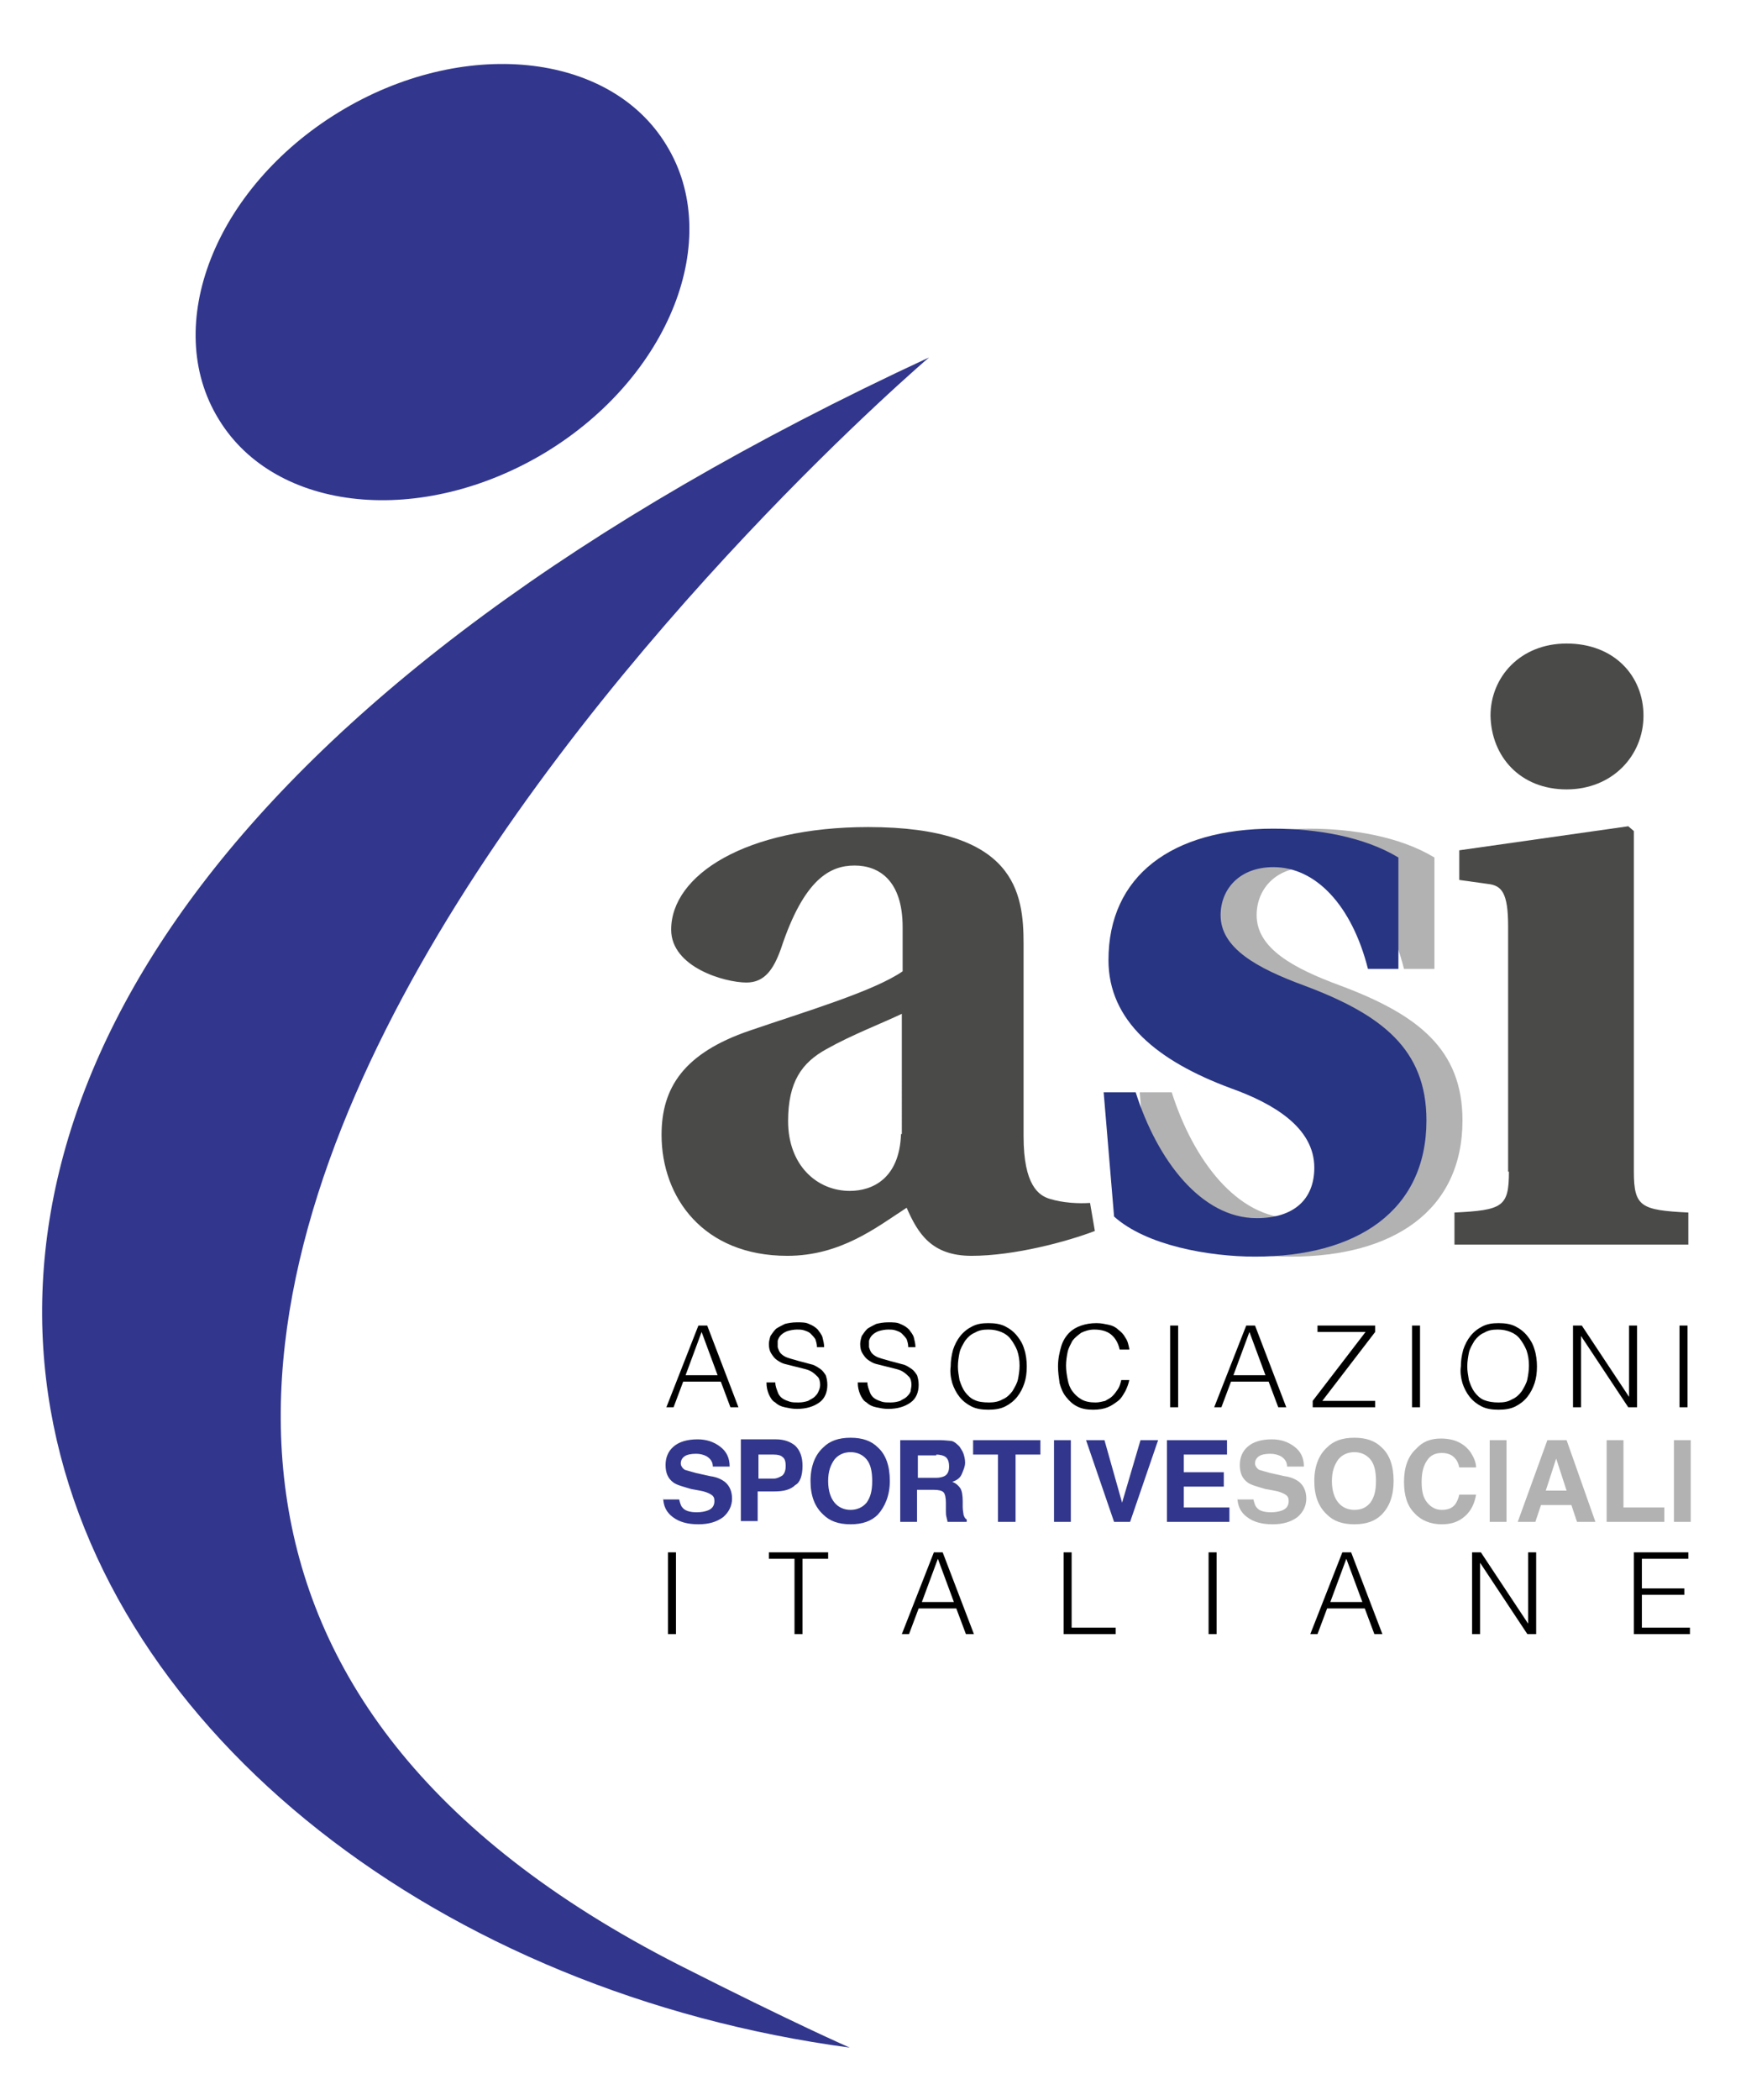 <svg xmlns="http://www.w3.org/2000/svg" xmlns:xlink="http://www.w3.org/1999/xlink" id="Livello_1" x="0px" y="0px" viewBox="0 0 218 262" style="enable-background:new 0 0 218 262;" xml:space="preserve"><style type="text/css">	.st0{fill:#B2B2B2;}	.st1{fill:#32378D;}	.st2{fill:#283583;}	.st3{fill:#4A4A49;}</style><g>	<path d="M84.1,175.6l1.2-3.2h4.7l1.2,3.2h1l-3.9-10.2h-1.1l-4,10.2H84.1L84.1,175.6z M87.6,166.2l2,5.4h-4L87.6,166.2L87.6,166.2z   M95.7,172.5c0,0.6,0.1,1,0.3,1.5c0.2,0.4,0.4,0.8,0.8,1c0.3,0.3,0.7,0.5,1.2,0.6c0.5,0.1,0.9,0.2,1.5,0.2c1.2,0,2.1-0.3,2.8-0.8  c0.7-0.5,1-1.3,1-2.2c0-0.5-0.1-0.9-0.2-1.2c-0.2-0.3-0.4-0.6-0.7-0.8c-0.3-0.2-0.6-0.4-0.9-0.5c-0.4-0.1-0.7-0.2-1.1-0.3  c-0.4-0.1-0.8-0.2-1.1-0.3c-0.4-0.1-0.7-0.2-1-0.3c-0.3-0.1-0.6-0.3-0.8-0.5c-0.2-0.2-0.3-0.5-0.4-0.8c0-0.3,0-0.5,0-0.8  c0.1-0.3,0.2-0.5,0.4-0.7c0.2-0.2,0.5-0.4,0.8-0.5c0.3-0.1,0.8-0.2,1.2-0.2c0.3,0,0.6,0,0.9,0.1c0.3,0.1,0.6,0.2,0.8,0.4  c0.2,0.2,0.4,0.4,0.6,0.7c0.1,0.3,0.2,0.6,0.2,1h0.9c0-0.4-0.1-0.8-0.2-1.2c-0.1-0.4-0.4-0.7-0.6-1c-0.3-0.3-0.6-0.5-1.1-0.7  c-0.4-0.2-0.9-0.2-1.5-0.2c-0.6,0-1.1,0.1-1.5,0.2c-0.4,0.2-0.8,0.4-1.1,0.6c-0.3,0.3-0.5,0.6-0.7,0.9c-0.1,0.3-0.2,0.7-0.2,1  c0,0.5,0.1,0.9,0.3,1.2c0.2,0.3,0.4,0.6,0.7,0.8c0.3,0.2,0.6,0.4,1,0.5c0.4,0.1,0.8,0.2,1.2,0.3c0.4,0.1,0.8,0.2,1.2,0.3  c0.4,0.1,0.7,0.2,1,0.4c0.3,0.2,0.5,0.4,0.7,0.6c0.2,0.2,0.3,0.6,0.3,1c0,0.3-0.1,0.6-0.2,0.8c-0.1,0.3-0.3,0.5-0.5,0.7  c-0.2,0.2-0.5,0.3-0.8,0.5c-0.3,0.1-0.7,0.2-1.2,0.2c-0.4,0-0.8,0-1.1-0.1c-0.3-0.1-0.6-0.2-0.9-0.4c-0.3-0.2-0.5-0.5-0.6-0.8  s-0.3-0.7-0.3-1.2H95.7L95.7,172.5z M107.1,172.5c0,0.6,0.1,1,0.3,1.5c0.2,0.4,0.4,0.8,0.8,1c0.3,0.3,0.7,0.5,1.2,0.6  c0.5,0.1,0.9,0.2,1.5,0.2c1.2,0,2.1-0.3,2.8-0.8c0.7-0.5,1-1.3,1-2.2c0-0.5-0.1-0.9-0.2-1.2c-0.2-0.3-0.4-0.6-0.7-0.8  c-0.3-0.2-0.6-0.4-0.9-0.5c-0.4-0.1-0.7-0.2-1.1-0.3c-0.4-0.1-0.8-0.2-1.1-0.3c-0.4-0.1-0.7-0.2-1-0.3c-0.3-0.1-0.6-0.3-0.8-0.5  c-0.2-0.2-0.3-0.5-0.4-0.8c0-0.3,0-0.5,0-0.8c0.1-0.3,0.2-0.5,0.4-0.7s0.5-0.4,0.8-0.5c0.3-0.1,0.8-0.2,1.2-0.2  c0.3,0,0.6,0,0.9,0.1c0.3,0.1,0.6,0.2,0.8,0.4c0.2,0.2,0.4,0.4,0.6,0.7c0.1,0.3,0.2,0.6,0.2,1h0.9c0-0.4-0.1-0.8-0.2-1.2  c-0.1-0.4-0.4-0.7-0.6-1c-0.3-0.3-0.6-0.5-1.1-0.7c-0.4-0.2-0.9-0.2-1.5-0.2c-0.6,0-1.1,0.1-1.5,0.2c-0.4,0.2-0.8,0.4-1.1,0.6  c-0.3,0.3-0.5,0.6-0.7,0.9c-0.1,0.3-0.2,0.7-0.2,1c0,0.5,0.1,0.9,0.3,1.2c0.2,0.3,0.4,0.6,0.7,0.8c0.3,0.2,0.6,0.4,1,0.5  c0.4,0.1,0.8,0.2,1.2,0.3c0.4,0.1,0.8,0.2,1.2,0.3c0.4,0.1,0.7,0.2,1,0.4c0.3,0.2,0.5,0.4,0.7,0.6c0.2,0.2,0.3,0.6,0.3,1  c0,0.3-0.1,0.6-0.1,0.8c-0.1,0.3-0.3,0.5-0.5,0.7c-0.2,0.2-0.5,0.3-0.8,0.5c-0.3,0.1-0.7,0.2-1.2,0.2c-0.4,0-0.8,0-1.1-0.1  c-0.3-0.1-0.6-0.2-0.9-0.4c-0.3-0.2-0.5-0.5-0.6-0.8s-0.3-0.7-0.3-1.2H107.1L107.1,172.5z M118.9,172.6c0.2,0.6,0.5,1.2,0.9,1.7  c0.4,0.5,0.9,0.9,1.5,1.2c0.6,0.3,1.3,0.4,2.1,0.4s1.5-0.1,2.1-0.4c0.6-0.3,1.1-0.7,1.5-1.2c0.4-0.5,0.7-1.1,0.9-1.7  c0.2-0.6,0.3-1.3,0.3-2.1c0-0.7-0.1-1.5-0.3-2.1c-0.2-0.7-0.5-1.2-0.9-1.7c-0.4-0.5-0.9-0.9-1.5-1.2c-0.6-0.3-1.3-0.4-2.1-0.4  c-0.8,0-1.4,0.1-2,0.4c-0.6,0.3-1.1,0.7-1.5,1.2c-0.4,0.5-0.7,1.1-0.9,1.7c-0.2,0.7-0.3,1.4-0.3,2.1  C118.6,171.2,118.7,171.9,118.9,172.6L118.9,172.6z M121.7,174.7c-0.5-0.2-0.9-0.6-1.2-1c-0.3-0.4-0.5-0.9-0.7-1.5  c-0.1-0.6-0.2-1.1-0.2-1.7c0-0.6,0.1-1.2,0.2-1.7s0.4-1,0.7-1.5c0.3-0.4,0.7-0.8,1.2-1c0.5-0.3,1-0.4,1.7-0.4  c0.6,0,1.1,0.1,1.6,0.3c0.5,0.2,0.9,0.5,1.2,0.9c0.3,0.4,0.6,0.9,0.8,1.4c0.2,0.6,0.3,1.2,0.3,1.9c0,0.6-0.1,1.2-0.2,1.7  c-0.1,0.5-0.4,1-0.7,1.5c-0.3,0.4-0.7,0.8-1.2,1c-0.5,0.3-1.1,0.4-1.7,0.4C122.7,175,122.1,174.9,121.7,174.7L121.7,174.7z   M141,168.3c-0.1-0.5-0.2-1-0.5-1.4c-0.2-0.4-0.5-0.7-0.9-1c-0.3-0.3-0.7-0.5-1.2-0.6c-0.5-0.1-0.9-0.2-1.5-0.2  c-0.7,0-1.3,0.1-1.9,0.3c-0.6,0.2-1.1,0.5-1.5,0.9c-0.4,0.4-0.8,1-1,1.7c-0.2,0.7-0.4,1.5-0.4,2.5c0,0.7,0.1,1.4,0.2,2.1  c0.2,0.7,0.4,1.2,0.8,1.7c0.4,0.5,0.8,0.9,1.4,1.2c0.6,0.3,1.2,0.4,2,0.4c0.7,0,1.3-0.1,1.8-0.3c0.5-0.2,0.9-0.5,1.3-0.8  c0.4-0.3,0.6-0.7,0.9-1.2c0.2-0.4,0.4-0.9,0.5-1.4h-1c-0.1,0.4-0.2,0.8-0.4,1.1c-0.2,0.3-0.4,0.6-0.7,0.9c-0.3,0.3-0.6,0.4-0.9,0.6  c-0.4,0.1-0.8,0.2-1.2,0.2c-0.7,0-1.3-0.1-1.8-0.4c-0.5-0.3-0.8-0.6-1.1-1c-0.3-0.4-0.5-0.9-0.6-1.5c-0.1-0.5-0.2-1.1-0.2-1.7  c0-0.6,0.1-1.2,0.2-1.7c0.1-0.5,0.4-1,0.6-1.4c0.3-0.4,0.7-0.7,1.1-1c0.4-0.2,1-0.4,1.6-0.4c0.9,0,1.6,0.2,2.1,0.6  c0.5,0.4,0.9,1,1.1,1.9H141L141,168.3z M147.1,175.6v-10.2h-1v10.2H147.1L147.1,175.6z M152.5,175.6l1.2-3.2h4.7l1.2,3.2h1  l-3.9-10.2h-1.1l-4,10.2H152.5L152.5,175.6z M156,166.2l2,5.4h-4L156,166.2L156,166.2z M171.7,175.6v-0.8h-6.6l6.6-8.6v-0.8h-7.2  v0.8h6l-6.6,8.6v0.8H171.7L171.7,175.6z M177.3,175.6v-10.2h-1v10.2H177.3L177.3,175.6z M182.6,172.6c0.2,0.6,0.5,1.2,0.9,1.7  c0.4,0.5,0.9,0.9,1.5,1.2c0.6,0.3,1.3,0.4,2.1,0.4c0.8,0,1.5-0.1,2.1-0.4c0.6-0.3,1.1-0.7,1.5-1.2c0.4-0.5,0.7-1.1,0.9-1.7  c0.2-0.6,0.3-1.3,0.3-2.1c0-0.7-0.1-1.5-0.3-2.1c-0.2-0.7-0.5-1.2-0.9-1.7c-0.4-0.5-0.9-0.9-1.5-1.2c-0.6-0.3-1.3-0.4-2.1-0.4  c-0.8,0-1.4,0.1-2,0.4c-0.6,0.3-1.1,0.7-1.5,1.2c-0.4,0.5-0.7,1.1-0.9,1.7c-0.2,0.7-0.3,1.4-0.3,2.1  C182.3,171.2,182.4,171.9,182.6,172.6L182.6,172.6z M185.3,174.7c-0.5-0.2-0.9-0.6-1.2-1c-0.3-0.4-0.5-0.9-0.7-1.5  c-0.1-0.6-0.2-1.1-0.2-1.7c0-0.6,0.1-1.2,0.2-1.7c0.1-0.5,0.4-1,0.7-1.5c0.3-0.4,0.7-0.8,1.2-1c0.5-0.3,1-0.4,1.7-0.4  c0.6,0,1.1,0.1,1.6,0.3c0.5,0.2,0.9,0.5,1.2,0.9c0.3,0.4,0.6,0.9,0.8,1.4c0.2,0.6,0.3,1.2,0.3,1.9c0,0.6-0.1,1.2-0.2,1.7  c-0.1,0.5-0.4,1-0.7,1.5c-0.3,0.4-0.7,0.8-1.2,1c-0.5,0.3-1,0.4-1.7,0.4C186.4,175,185.8,174.9,185.3,174.7L185.3,174.7z   M203.3,175.6h1.1v-10.2h-1v8.9h0l-5.9-8.9h-1.1v10.2h1v-8.9h0L203.3,175.6L203.3,175.6z M210.7,175.6v-10.2h-1v10.2H210.7  L210.7,175.6z"></path>	<path d="M84.4,203.9v-10.2h-1v10.2H84.4L84.4,203.9z M96,194.5h3.2v9.4h1v-9.4h3.2v-0.8H96V194.5L96,194.5z M113.5,203.9l1.2-3.2  h4.7l1.2,3.2h1l-3.9-10.2h-1.1l-4,10.2H113.5L113.5,203.9z M117.1,194.5l2,5.4h-4L117.1,194.5L117.1,194.5z M139.3,203.9v-0.8h-5.5  v-9.4h-1v10.2H139.3L139.3,203.9z M151.9,203.9v-10.2h-1v10.2H151.9L151.9,203.9z M164.5,203.9l1.2-3.2h4.7l1.2,3.2h1l-3.9-10.2  h-1.1l-4,10.2H164.5L164.5,203.9z M168.1,194.5l2,5.4h-4L168.1,194.5L168.1,194.5z M190.7,203.9h1.1v-10.2h-1v8.9h0l-5.9-8.9h-1.1  v10.2h1v-8.9h0L190.7,203.9L190.7,203.9z M211,203.9v-0.8h-6V199h5.3v-0.8H205v-3.7h5.8v-0.8H204v10.2H211L211,203.9z"></path>	<path class="st0" d="M154.5,186.8c0,1.1,0.4,1.9,1.2,2.5c0.8,0.6,1.8,0.9,3.2,0.9c1.3,0,2.3-0.3,3.1-0.9c0.7-0.6,1.1-1.4,1.1-2.3  c0-0.9-0.3-1.6-0.9-2.1c-0.4-0.3-1-0.6-1.8-0.7l-1.8-0.4c-0.7-0.2-1.1-0.3-1.4-0.4c-0.3-0.2-0.5-0.5-0.5-0.8c0-0.4,0.2-0.7,0.5-0.9  c0.3-0.2,0.8-0.3,1.4-0.3c0.5,0,0.9,0.1,1.3,0.3c0.5,0.3,0.8,0.7,0.8,1.3h2.1c0-1.1-0.4-1.9-1.2-2.5c-0.8-0.6-1.7-0.9-2.8-0.9  c-1.3,0-2.3,0.3-3,0.9c-0.7,0.6-1,1.4-1,2.3c0,1,0.3,1.7,1,2.2c0.4,0.3,1.2,0.5,2.2,0.8l1.1,0.2c0.6,0.1,1.1,0.3,1.4,0.5  c0.3,0.2,0.4,0.4,0.4,0.8c0,0.6-0.3,1-0.9,1.2c-0.3,0.1-0.7,0.2-1.3,0.2c-0.9,0-1.5-0.2-1.8-0.6c-0.2-0.2-0.3-0.6-0.4-1H154.5  L154.5,186.8z M169.1,188.4c-0.8,0-1.5-0.3-2-0.9c-0.5-0.6-0.8-1.5-0.8-2.7s0.3-2,0.8-2.7c0.5-0.6,1.2-0.9,2-0.9  c0.8,0,1.5,0.3,2,0.9c0.5,0.6,0.7,1.5,0.7,2.7c0,1.2-0.2,2-0.7,2.7C170.6,188.1,170,188.4,169.1,188.4L169.1,188.4L169.1,188.4z   M174,184.8c0-1.9-0.5-3.3-1.5-4.2c-0.8-0.8-1.9-1.2-3.4-1.2c-1.5,0-2.6,0.4-3.4,1.2c-1,0.9-1.6,2.3-1.6,4.2c0,1.8,0.5,3.2,1.6,4.2  c0.8,0.8,1.9,1.2,3.4,1.2c1.5,0,2.6-0.4,3.4-1.2C173.5,188,174,186.6,174,184.8L174,184.8L174,184.8z M175.3,184.9  c0,1.7,0.4,3,1.3,3.9c0.8,0.9,2,1.4,3.4,1.4c1.2,0,2.1-0.3,2.9-1c0.8-0.7,1.2-1.6,1.4-2.7h-2.1c-0.1,0.5-0.3,0.9-0.5,1.2  c-0.4,0.5-0.9,0.7-1.7,0.7c-0.7,0-1.3-0.3-1.8-0.9c-0.5-0.6-0.7-1.4-0.7-2.6c0-1.1,0.2-2,0.7-2.7c0.4-0.6,1-0.9,1.8-0.9  c0.7,0,1.3,0.2,1.7,0.7c0.2,0.2,0.4,0.6,0.5,1.1h2.1c0-0.6-0.3-1.3-0.7-1.9c-0.8-1.1-2-1.7-3.7-1.7c-1.3,0-2.3,0.4-3.1,1.3  C175.8,181.7,175.3,183.1,175.3,184.9L175.3,184.9L175.3,184.9z M188.1,179.7H186v10.2h2.1V179.7L188.1,179.7z M194.3,182l1.3,4  H193L194.3,182L194.3,182z M189.5,189.9h2.2l0.7-2.1h3.8l0.7,2.1h2.3l-3.6-10.2h-2.4L189.5,189.9L189.5,189.9z M200.5,189.9h7.3  v-1.8h-5.1v-8.4h-2.1V189.9L200.5,189.9z M211.1,179.7h-2.1v10.2h2.1V179.7L211.1,179.7z"></path>	<path class="st1" d="M82.8,186.8c0,1.1,0.4,1.9,1.2,2.5c0.8,0.6,1.8,0.9,3.2,0.9c1.3,0,2.3-0.3,3.1-0.9c0.7-0.6,1.1-1.4,1.1-2.3  c0-0.9-0.3-1.6-0.9-2.1c-0.4-0.3-1-0.6-1.8-0.7l-1.8-0.4c-0.7-0.2-1.1-0.3-1.4-0.4c-0.3-0.2-0.5-0.5-0.5-0.8c0-0.4,0.2-0.7,0.5-0.9  c0.3-0.2,0.8-0.3,1.4-0.3c0.5,0,0.9,0.1,1.3,0.3c0.5,0.3,0.8,0.7,0.8,1.3h2.1c0-1.1-0.4-1.9-1.2-2.5c-0.8-0.6-1.7-0.9-2.8-0.9  c-1.3,0-2.3,0.3-3,0.9c-0.7,0.6-1,1.4-1,2.3c0,1,0.3,1.7,1,2.2c0.4,0.3,1.2,0.5,2.2,0.8l1.1,0.2c0.6,0.1,1.1,0.3,1.4,0.5  c0.3,0.2,0.4,0.4,0.4,0.8c0,0.6-0.3,1-0.9,1.2c-0.3,0.1-0.7,0.2-1.3,0.2c-0.9,0-1.5-0.2-1.8-0.6c-0.2-0.2-0.3-0.6-0.4-1H82.8  L82.8,186.8z M98.1,182.9c0,0.5-0.1,0.9-0.4,1.2c-0.3,0.2-0.7,0.4-1.1,0.4h-1.9v-3h1.9c0.5,0,0.9,0.1,1.1,0.3  C98,182,98.1,182.4,98.1,182.9L98.1,182.9L98.1,182.9z M100.2,182.9c0-1.1-0.3-1.9-0.9-2.5c-0.6-0.5-1.4-0.8-2.4-0.8h-4.4v10.2h2.1  v-3.7h2.1c1.1,0,2-0.2,2.6-0.8C99.9,185,100.2,184.1,100.2,182.9L100.2,182.9L100.2,182.9z M106.2,188.4c-0.8,0-1.5-0.3-2-0.9  c-0.5-0.6-0.8-1.5-0.8-2.7s0.3-2,0.8-2.7c0.5-0.6,1.2-0.9,2-0.9c0.8,0,1.5,0.3,2,0.9c0.5,0.6,0.7,1.5,0.7,2.7c0,1.2-0.2,2-0.7,2.7  C107.7,188.1,107,188.4,106.2,188.4L106.2,188.4L106.2,188.4z M111.1,184.8c0-1.9-0.5-3.3-1.5-4.2c-0.8-0.8-1.9-1.2-3.4-1.2  c-1.5,0-2.6,0.4-3.4,1.2c-1,0.9-1.6,2.3-1.6,4.2c0,1.8,0.5,3.2,1.6,4.2c0.8,0.8,1.9,1.2,3.4,1.2c1.5,0,2.6-0.4,3.4-1.2  C110.5,188,111.1,186.6,111.1,184.8L111.1,184.8L111.1,184.8z M116.9,181.5c0.4,0,0.8,0.1,1,0.2c0.4,0.2,0.6,0.6,0.6,1.3  c0,0.6-0.2,1-0.6,1.2c-0.2,0.1-0.6,0.2-1,0.2h-2.3v-2.8H116.9L116.9,181.5z M117.3,179.7h-4.9v10.2h2.1v-4h2.1c0.6,0,1,0.1,1.2,0.3  c0.2,0.2,0.3,0.7,0.3,1.3l0,1c0,0.3,0,0.6,0.1,0.9c0,0.1,0.1,0.3,0.1,0.5h2.4v-0.3c-0.2-0.1-0.3-0.3-0.4-0.6c0-0.2-0.1-0.5-0.1-1  v-0.7c0-0.7-0.1-1.3-0.3-1.6c-0.2-0.3-0.5-0.6-1-0.8c0.6-0.2,1-0.5,1.2-1c0.2-0.5,0.4-0.9,0.4-1.4c0-0.4-0.1-0.8-0.2-1.1  c-0.1-0.3-0.3-0.6-0.5-0.9c-0.3-0.3-0.6-0.6-1-0.7C118.6,179.8,118,179.7,117.3,179.7L117.3,179.7L117.3,179.7z M121.5,179.7v1.8  h3.1v8.4h2.2v-8.4h3.1v-1.8H121.5L121.5,179.7z M133.7,179.7h-2.1v10.2h2.1V179.7L133.7,179.7z M140.1,187.5l-2.2-7.8h-2.3  l3.5,10.2h2l3.5-10.2h-2.2L140.1,187.5L140.1,187.5z M153.2,179.7h-7.5v10.2h7.8v-1.8h-5.7v-2.6h5v-1.8h-5v-2.2h5.4V179.7  L153.2,179.7z"></path>	<path class="st0" d="M143.6,151.8c4,3.6,11.8,5,17.6,5c12.7,0,21.4-5.7,21.4-17c0-8.9-5.6-13.2-15.2-16.8c-6-2.2-10.5-4.7-10.5-8.8  c0-3.2,2.3-6,6.6-6c5.3,0,9.8,4.8,11.8,12.7h3.8V107c-4.3-2.6-10.2-3.6-15.6-3.6c-12.7,0-20.6,5.9-20.6,16.4  c0,7.6,6.1,12.6,15.3,16c5.3,1.9,10.4,4.9,10.4,9.9c0,4-2.6,6.3-7.2,6.3c-6.9,0-12.4-7.2-15.1-15.7h-4L143.6,151.8L143.6,151.8z"></path>	<g>		<path class="st1" d="M83.2,18.1c7.2,11.7,0.4,28.9-15,38.3c-15.5,9.4-33.8,7.6-40.9-4.1c-7.2-11.7-0.4-28.9,15-38.3   C57.7,4.6,76.1,6.4,83.2,18.1L83.2,18.1z"></path>		<path class="st1" d="M116,44.6c0,0-159.1,135.5-31.2,200.6c14.4,7.3,21.3,10.3,21.3,10.3C4.7,241.9-61.9,127.1,116,44.6L116,44.6z   "></path>	</g>	<path class="st2" d="M139.1,151.8c4,3.6,11.8,5,17.6,5c12.7,0,21.4-5.7,21.4-17c0-8.9-5.6-13.2-15.2-16.8c-6-2.2-10.5-4.7-10.5-8.8  c0-3.2,2.3-6,6.6-6c5.3,0,9.8,4.8,11.8,12.7h3.8V107c-4.3-2.6-10.2-3.6-15.6-3.6c-12.7,0-20.6,5.9-20.6,16.4  c0,7.6,6.1,12.6,15.3,16c5.3,1.9,10.4,4.9,10.4,9.9c0,4-2.6,6.3-7.2,6.3c-6.9,0-12.4-7.2-15.1-15.7h-4L139.1,151.8L139.1,151.8z"></path>	<path class="st3" d="M136.1,150.1c-1.4,0.1-3.4,0-5-0.5c-1.4-0.4-3.3-1.7-3.3-7.8v-24c0-6.4-1-14.6-19.4-14.6  c-15.3,0-24.6,6-24.6,12.8c0,4.7,6.7,6.6,9.4,6.6c2.3,0,3.4-1.7,4.3-4.2c2.9-8.8,6.2-10.4,9.2-10.4c3,0,6,1.8,6,7.7v5.5  c-3.6,2.5-12.4,5.1-19.1,7.4c-8.2,2.8-11,7.1-11,13c0,7.8,5.2,15.1,15.7,15.1c6.7,0,11.2-3.6,14.9-6c1.4,3.2,3.1,6,8.1,6  c5.4,0,12-1.8,15.4-3.1L136.1,150.1L136.1,150.1z M112.5,141.5c-0.2,5.6-3.6,7.1-6.4,7.1c-4.1,0-7.7-3.2-7.7-8.7  c0-4.9,1.7-7.3,4.8-9c3.2-1.8,6.9-3.2,9.4-4.4V141.5L112.5,141.5z"></path>	<path class="st3" d="M188.4,146.2c0,4.4-0.8,4.8-6.8,5.1v4h29.2v-4c-5.9-0.3-6.8-0.7-6.8-5.1v-42.5l-0.7-0.6l-21.1,3v3.7l3.6,0.5  c1.7,0.2,2.5,1.1,2.5,5.3V146.2L188.4,146.2z M195.6,98.5c5.7,0,9.6-4.2,9.6-9.2c0-4.9-3.6-9-9.6-9c-5.8,0-9.5,4.2-9.5,9  C186.2,94.4,189.8,98.5,195.6,98.5L195.6,98.5z"></path></g></svg>